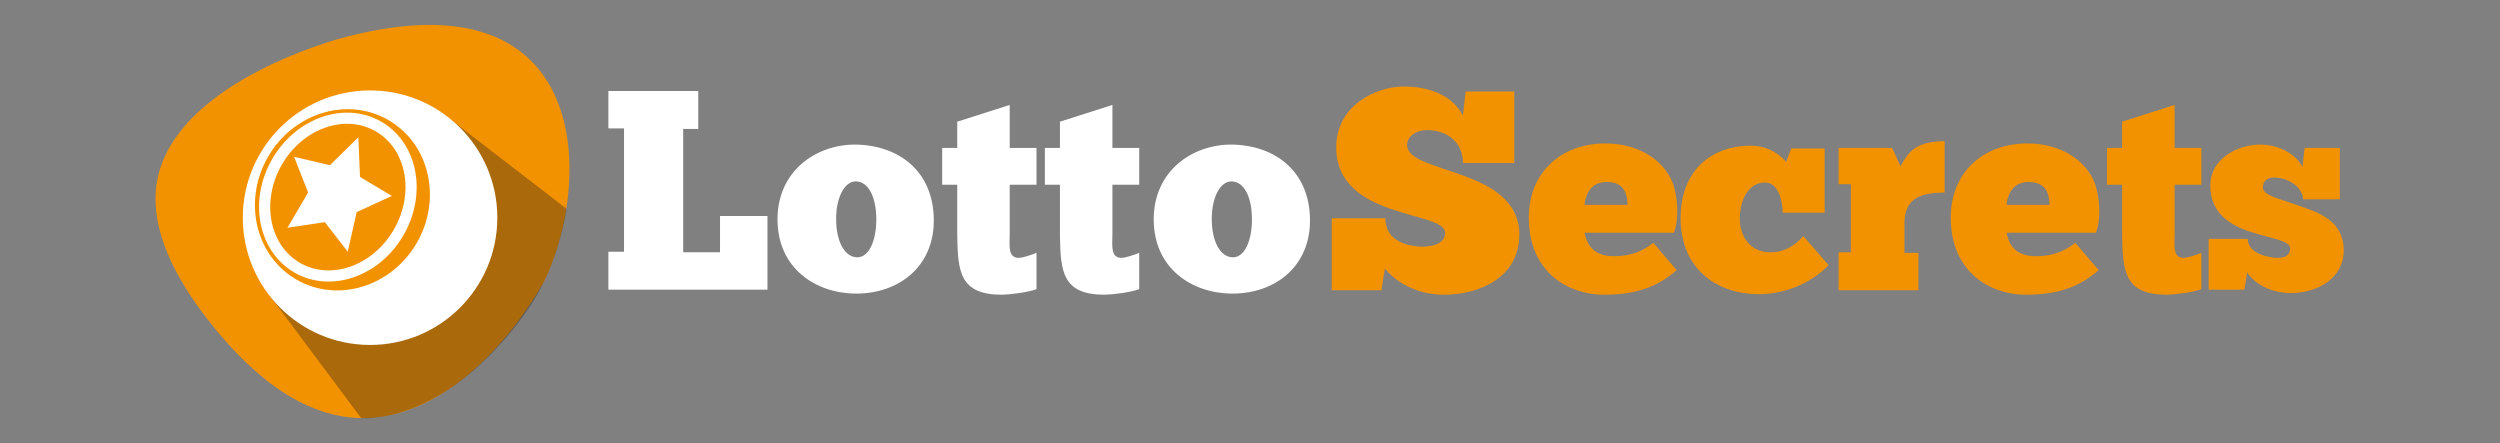 <?xml version="1.0" encoding="utf-8"?>
<!-- Generator: Adobe Illustrator 19.1.1, SVG Export Plug-In . SVG Version: 6.00 Build 0)  -->
<svg version="1.1" id="Layer_1" xmlns="http://www.w3.org/2000/svg" xmlns:xlink="http://www.w3.org/1999/xlink" x="0px" y="0px"
	 viewBox="-73 381.5 447.9 79.4" style="enable-background:new -73 381.5 447.9 79.4;" xml:space="preserve">
<rect x="-73" y="381.5" width="447.9" height="79.4" fill="#808080" stroke="none"/>
<style type="text/css">
	.st0{fill:#F39200;}
	.st1{opacity:0.35;fill:#231F20;enable-background:new    ;}
	.st2{fill:#FFFFFF;}
	.st3{fill:none;stroke:#FFFFFF;stroke-width:2;stroke-miterlimit:10;}
</style>
<g>
	<g>
		<g>
			<path class="st0" d="M-12.8,388.6c-10.9,3.3-26.4,10.4-31,21.7c-4.6,11.1,3.6,23.4,10.5,31.5c7.4,8.6,17.5,16.5,29.6,14.2
				c12.2-2.3,22.5-13.9,28.3-24.3C33.5,412.8,32.6,375.8-12.8,388.6z"/>
		</g>
	</g>
	<path class="st1" d="M-8.3,456.4l-16.2-21.7l12.3-8c0,0,3-0.1,9-5.5c6-5.4,0.5-4.7,0.5-4.7l8.6-15l22.6,17.4c0,0-0.8,6.8-4.5,14
		c-3.2,6.2-9.1,12.6-13.5,16.1C0,457.3-8.3,456.4-8.3,456.4z"/>
	<g>
		<circle class="st2" cx="-6.7" cy="420.5" r="22.8"/>
		<g>
			
				<ellipse transform="matrix(0.496 -0.868 0.868 0.496 -368.077 200.386)" class="st0" cx="-11.5" cy="417.2" rx="16.5" ry="15.4"/>
			
				<ellipse transform="matrix(0.496 -0.868 0.868 0.496 -368.064 199.454)" class="st3" cx="-12.3" cy="416.7" rx="14.6" ry="12.6"/>
		</g>
		<polygon class="st2" points="-14.8,421.3 -21.5,422.3 -17.8,416 -20.3,409.6 -13.9,411.1 -8.8,406.1 -8.5,413.2 -2.8,416.6 
			-9.1,419.5 -10.7,426.6 		"/>
	</g>
	<g>
		<path class="st2" d="M52.1,397.9v6.7h-2.7v22.1H56v-6.5h8.5v13.2H36v-6.8h2.8v-22.1H36v-6.7H52.1z"/>
		<path class="st2" d="M66.3,420.6c0.1-8.5,6.9-13.2,13.9-13.2c8,0.1,14,4.9,14.1,13.4c0.1,8.4-6.2,13.3-13.9,13.3
			C73.2,434.1,66.2,429.6,66.3,420.6z M84,420.8c0-3.8-1.3-6.8-3.7-6.8c-2,0-3.5,2.9-3.5,6.7c0,4.2,1.6,6.9,3.8,6.9
			C82.7,427.6,84,424.6,84,420.8z"/>
		<path class="st2" d="M133.7,420.6c0.1-8.5,6.9-13.2,13.9-13.2c8,0.1,14,4.9,14.1,13.4c0.1,8.4-6.2,13.3-13.9,13.3
			C140.6,434.1,133.6,429.6,133.7,420.6z M151.3,420.8c0-3.8-1.3-6.8-3.7-6.8c-2,0-3.5,2.9-3.5,6.7c0,4.2,1.6,6.9,3.8,6.9
			C150,427.6,151.3,424.6,151.3,420.8z"/>
		<path class="st2" d="M98.5,408v-4.7l9.4-3v7.7h4.8v6.6h-4.8v9c0,1.7-0.4,4.1,1.6,4.1c0.7,0,2.2-0.5,3.2-0.9v6.5
			c-1.5,0.6-5,1-6.2,1c-7.6,0-7.9-4.2-8-10.7v-9h-2.7V408H98.5z"/>
		<path class="st2" d="M116.9,408v-4.7l9.4-3v7.7h4.8v6.6h-4.8v9c0,1.7-0.4,4.1,1.6,4.1c0.7,0,2.2-0.5,3.2-0.9v6.5
			c-1.5,0.6-5,1-6.2,1c-7.6,0-7.9-4.2-8-10.7v-9h-2.7V408H116.9z"/>
		<path class="st0" d="M165.7,420.6h9.5c0,4.3,4.3,5,6.4,5.1c1.8,0,4.3-0.4,4.3-2.5c0-4-19.5-2.3-19.5-15.3
			c0-7.5,7.1-10.9,12.1-10.9c4.3,0,8.6,1.4,10.6,5.2l0.5-4.3h8.7v12.8h-9.2c0-3.8-2.9-5.9-6.5-5.9c-1.5,0-3.5,0.9-3.5,2.7
			c0,5.2,20.1,4,20.1,16c0,7.9-7.4,10.8-13.5,10.8c-5.1,0-8.7-2.4-10.6-4.7l-0.6,3.9h-8.9V420.6z"/>
		<path class="st0" d="M227.4,429.9c-3.8,3.3-7.8,4.4-13.1,4.4c-6.3,0-13.4-4-13.4-13.8c0-8.3,6-13.3,13.7-13.3
			c6.1,0,10.7,3.1,12.2,7.4c0.6,1.8,1.2,5.7,0.1,8.6h-16c0.3,1.4,1,4.2,5.2,4.2c1.7,0,4.4-0.2,7.1-2.4L227.4,429.9z M218.6,418.2
			c-0.1-1.9-0.5-4.1-3.8-4.1c-3.1,0-3.8,2.8-3.9,4.1H218.6z"/>
		<path class="st0" d="M246.4,419.5c-0.1-2.4-0.9-5.3-3.2-5.3c-3,0-4.5,3.2-4.5,6.5c0,3.3,2,5.9,5.2,6c2.7,0.1,4.5-1.1,6.2-2.9
			l4.5,5.2c-2.4,2.6-7,5.2-12.5,5.2c-7.5,0-14-4.5-14-13.6c0-9,6-13,12.5-13c3.5,0,5.5,1.9,6.4,2.9l0.9-2.4h6v11.5H246.4z"/>
		<path class="st0" d="M256.4,433.4v-6.7h2.2v-12.2h-2.2V408h9.6l1.5,3.3c1.3-2.4,2.6-4.5,7.9-4.5v9.2c-4.6,0-7.2,1.2-7.2,5.6v5.2
			h2.5v6.7H256.4z"/>
		<path class="st0" d="M303,429.9c-3.8,3.3-7.8,4.4-13.1,4.4c-6.3,0-13.4-4-13.4-13.8c0-8.3,6-13.3,13.7-13.3
			c6.1,0,10.7,3.1,12.2,7.4c0.6,1.8,1.2,5.7,0.1,8.6h-16c0.3,1.4,1,4.2,5.2,4.2c1.7,0,4.4-0.2,7.1-2.4L303,429.9z M294.2,418.2
			c-0.1-1.9-0.5-4.1-3.8-4.1c-3.1,0-3.8,2.8-3.9,4.1H294.2z"/>
		<path class="st0" d="M307.2,408v-4.7l9.4-3v7.7h4.8v6.6h-4.8v9c0,1.7-0.4,4.1,1.6,4.1c0.7,0,2.2-0.5,3.2-0.9v6.5
			c-1.5,0.6-5,1-6.2,1c-7.6,0-7.9-4.2-8-10.7v-9h-2.7V408H307.2z"/>
		<path class="st0" d="M322.9,424.3h6.8c0,2.7,3.9,3.4,5.4,3.4c1,0,2.2-0.3,2.2-1.7c0-1.5-3.8-1.8-7.5-3.1c-3.5-1.2-6.8-3.4-6.8-8.1
			c0-5.2,5.3-7.4,8.9-7.4c3.5,0,6.5,1.8,7.6,4l0.4-3.4h6.3v9.2h-6.6c0-2.1-2.6-3.9-5.2-3.9c-1.1,0-2,0.6-2,1.8c0,1.4,3,2,6.3,3.2
			c3.9,1.3,8.2,2.8,8.2,8.1c0,4.8-4.5,7.6-9.5,7.6c-3.7,0-6.6-1.8-7.8-3.7l-0.5,3.1h-6.4V424.3z"/>
	</g>
</g>
</svg>
